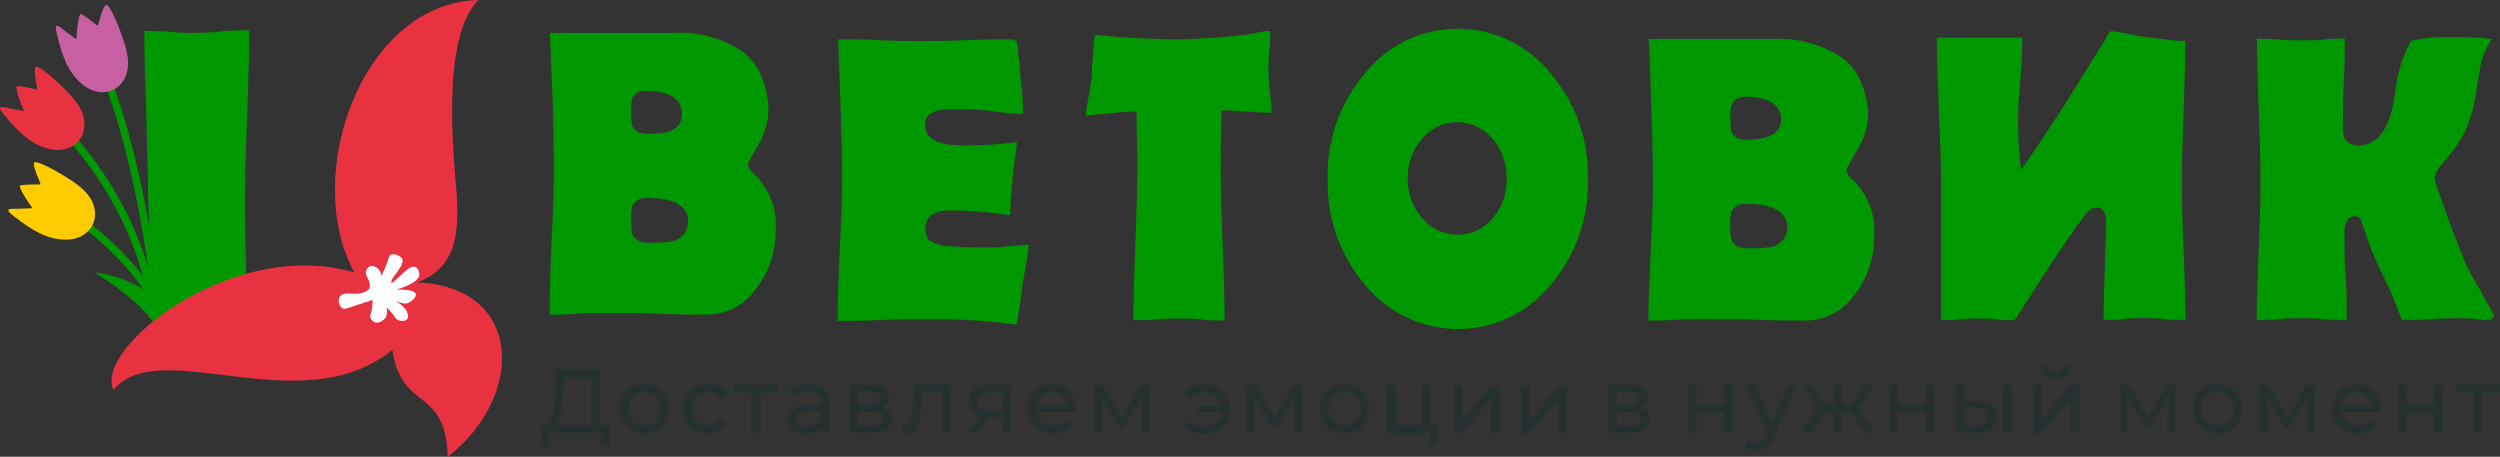 <?xml version="1.0" encoding="UTF-8"?> <svg xmlns="http://www.w3.org/2000/svg" id="_Слой_2" data-name="Слой 2" width="500.85" height="91.5" viewBox="0 0 500.85 91.5"><rect x="0" y="0" width="500.85" height="91.5" fill="#333333" stroke="none"/><defs><style> .cls-1 { fill: #c760a0; } .cls-1, .cls-2, .cls-3, .cls-4, .cls-5, .cls-6 { stroke-width: 0px; } .cls-1, .cls-3, .cls-4, .cls-5, .cls-6 { fill-rule: evenodd; } .cls-2 { fill: #253030; } .cls-7 { fill: none; stroke: #009800; stroke-miterlimit: 22.93; stroke-width: 1.5px; } .cls-3 { fill: #009800; } .cls-4 { fill: #e83242; } .cls-5 { fill: #fefefe; } .cls-6 { fill: #fecc00; } </style></defs><g id="_Слой_1-2" data-name="Слой 1"><path class="cls-3" d="m405.19,7.53h-17.17c0,4.72.2,9.5.41,14.22.2,4.72.4,9.75.43,14.6v27.79c1.14,0,2.33,0,3.47-.15,1.14-.15,2.53-.18,3.75-.18s2.53,0,3.92.18c1.39.18,2.38.15,3.57.15.21-.23.4-.49.56-.76,3.39-5.33,6.84-10.71,10.43-15.94.94-1.36,1.9-2.75,2.91-4.04.58-.71,1.42-1.84,2.53-1.84,1.47,0,1.9,1.39,1.9,2.53,0,3.31-.13,6.64-.23,9.95-.1,3.31-.23,6.57-.23,9.85v.18c1.24,0,2.53,0,3.72-.15,1.19-.15,2.76-.18,4.13-.18s2.96,0,4.43.18c1.47.18,2.76.15,4.13.15,0-4.52-.2-9.09-.38-13.62-.18-4.52-.35-9.27-.35-13.89s.18-9.68.35-14.48c.18-4.8.33-9.27.35-13.89h-.28c-.91,0-1.87,0-2.78-.18l-4.63-.56c-1.34-.15-2.76-.48-4.08-.73-1.08-.24-2.18-.4-3.29-.48-.26.35-.49.72-.68,1.11-.56,1.01-1.24,2.05-1.85,3.03l-4.15,6.69c-2.91,4.7-5.98,9.35-9.06,13.92l-2.13,3.06c-.69-5.49-.78-11.04-.25-16.55.25-3.18.51-6.49.51-9.7v-.28h.05Z"></path><path class="cls-3" d="m370.65,32.56l.33-.56,1.29-2.3c1.16-1.9,1.85-4.05,2-6.27,0-2.31-.46-4.61-1.34-6.74-.78-1.99-2.07-3.73-3.75-5.05-4.1-2.75-8.97-4.1-13.9-3.84h-24.97c.15,3.49.3,6.97.41,10.46.2,6.11.43,12.3.43,18.42,0,4.62-.25,9.3-.46,13.92-.2,4.62-.46,9.09-.46,13.62,1.85,0,3.7,0,5.54-.18,1.85-.18,3.9-.15,5.85-.15,3.37,0,6.73,0,10.13.15,3.39.15,6.74.18,10.13.18,1.88-.03,3.73-.5,5.39-1.38,1.66-.88,3.1-2.14,4.18-3.68,2.67-3.34,4.09-7.5,4.03-11.77.17-2.06-.12-4.14-.84-6.08-.72-1.94-1.86-3.7-3.34-5.16-.72-.49-1.22-1.25-1.39-2.1l.71-1.41.03-.08Zm-20.99-13.19c3.11,0,7.17.76,7.17,4.65,0,3.51-4.3,3.97-6.94,3.97-.59.06-1.19-.05-1.72-.31-.53-.27-.97-.69-1.27-1.2-.19-.9-.27-1.81-.23-2.73-.05-.92.03-1.83.23-2.73.23-.52.62-.96,1.12-1.26.49-.29,1.07-.43,1.64-.38Zm8.43,26.3c-.03.98-.42,1.91-1.09,2.62-.67.71-1.58,1.15-2.55,1.25-1.41.18-2.83.25-4.25.2-.61.07-1.23-.02-1.8-.26-.56-.24-1.05-.63-1.42-1.13-.29-1.01-.4-2.06-.33-3.11-.07-.99.01-1.99.23-2.96.33-.5.8-.9,1.35-1.16.55-.25,1.16-.34,1.76-.26,3.19-.05,8.1.58,8.1,4.8Z"></path><path class="cls-3" d="m318.11,35.9c.23-7.82-2.48-15.44-7.6-21.37-2.23-2.74-5.04-4.95-8.24-6.47-3.19-1.52-6.69-2.3-10.22-2.3s-7.03.79-10.22,2.3c-3.19,1.52-6.01,3.73-8.24,6.47-5.12,5.93-7.83,13.55-7.6,21.37-.22,7.8,2.49,15.39,7.6,21.3,2.24,2.72,5.06,4.92,8.26,6.42,3.19,1.51,6.68,2.29,10.22,2.29s7.02-.78,10.22-2.29c3.19-1.51,6.01-3.7,8.26-6.42,5.1-5.91,7.8-13.5,7.57-21.3m-16.28,0c.07,2.86-.93,5.65-2.79,7.83-.86,1.04-1.94,1.88-3.17,2.45-1.23.57-2.57.85-3.92.84-1.36,0-2.7-.31-3.93-.89-1.23-.59-2.31-1.44-3.16-2.49-1.88-2.17-2.89-4.96-2.84-7.83-.07-2.89.92-5.71,2.79-7.93.85-1.06,1.94-1.92,3.17-2.51,1.23-.59,2.58-.9,3.95-.9s2.71.31,3.95.9c1.23.59,2.31,1.45,3.17,2.51,1.88,2.25,2.88,5.11,2.79,8.03Z"></path><path class="cls-3" d="m219.34,6.95c-.3,2.73-.56,5.48-.61,8.24-.18,1.62-.53,3.39-.79,5.05-.18.96-.33,1.92-.46,2.91,2.91-.28,5.85-.58,8.79-.81h1.44v1.47c0,3.11.13,6.24.13,9.37,0,5.2-.18,10.43-.38,15.64-.2,5.2-.38,10.23-.41,15.33,1.44,0,2.91,0,4.36-.15,1.44-.15,3.09-.18,4.63-.18s3.27,0,4.89.2c1.62.2,2.94.18,4.41.18,0-5.05-.2-10.28-.4-15.38-.2-5.1-.38-10.43-.38-15.64,0-3.21,0-6.42.15-9.62v-1.44h1.44c2.53.15,4.81.28,7.19.45h1.42c0-1.16-.18-2.37-.3-3.51-.19-1.47-.31-2.94-.35-4.42,0-1.57,0-3.13.2-4.67.2-1.54.15-2.53.18-3.74h-1.06l-3.24.66c-2.53.28-5.06.53-7.6.73-1.6,0-3.24.25-4.86.25-6.14.07-12.28-.23-18.38-.91"></path><path class="cls-3" d="m203.71,28.47l-2.53.28c-2.04.23-4.1.35-6.15.35-1.69.07-3.38.02-5.06-.15-2.23-.3-4.63-1.29-4.63-3.89s2.28-2.96,4.15-3.16h3.9c2.09.03,4.18.19,6.25.48,1.75.23,3.52.38,5.29.43v-1.69c0-1.72-.28-3.44-.43-5.05-.15-1.62-.28-3.41-.46-5.05-.03-.71-.12-1.42-.25-2.12-.15-.71-.38-1.01-1.14-1.01-2.96,0-5.92,0-8.89.15-2.96.15-5.95.18-8.91.18s-5.87,0-8.79-.18c-2.91-.18-5.47-.15-8.18-.15.15,3.39.3,6.75.41,10.1.18,5.96.41,12,.41,17.99,0,4.75-.23,9.55-.46,14.3-.23,4.75-.43,9.35-.43,14,2.89,0,5.77,0,8.63-.18,2.86-.18,5.95-.15,8.91-.15,5.87-.11,11.75.23,17.57,1.01.26.02.52.02.79,0,.43-2.75.89-5.56,1.19-8.31.23-1.39.48-2.78.73-4.14.24-1.15.39-2.31.46-3.49-1.16,0-2.35.15-3.49.28-1.14.13-2.86.28-4.25.28-2.53,0-5.34,0-7.98-.25-1.46,0-2.9-.39-4.15-1.14-.3-.34-.53-.75-.67-1.18-.14-.43-.19-.89-.14-1.35,0-2.7,2.53-3.49,4.74-3.49,3.13-.03,6.26.16,9.37.56l2.53.35h.35c0-2.53.25-5.05.48-7.58.09-1.29.25-2.57.48-3.84.15-1.01.33-2.12.35-3.18"></path><path class="cls-3" d="m110.13,63.03c1.85,0,3.7,0,5.55-.18,1.85-.18,3.9-.15,5.85-.15,3.37,0,6.74,0,10.13.15,3.39.15,6.71.18,10.13.18,1.88-.03,3.73-.5,5.39-1.38,1.66-.88,3.09-2.14,4.18-3.68,2.67-3.34,4.09-7.5,4.03-11.77.16-2.06-.13-4.14-.85-6.08-.72-1.94-1.86-3.7-3.33-5.16-.72-.49-1.23-1.24-1.42-2.1l.73-1.41.33-.56,1.29-2.3c1.1-1.93,1.72-4.1,1.82-6.32,0-2.32-.45-4.62-1.34-6.77-.76-1.98-2.03-3.72-3.67-5.05-4.05-2.76-8.9-4.11-13.8-3.87h-24.97c.15,3.49.28,6.97.41,10.46.33,6.14.33,12.28.33,18.44,0,4.62-.23,9.3-.46,13.92-.23,4.62-.33,9.09-.33,13.62m19.32-44.82c3.11,0,7.17.76,7.17,4.65s-4.33,3.94-6.94,3.94c-.6.07-1.2-.04-1.73-.31-.53-.27-.98-.69-1.28-1.2v-.13c-.2-.89-.28-1.81-.23-2.73-.05-.91.02-1.83.2-2.73.26-.51.67-.92,1.17-1.19.5-.27,1.07-.37,1.64-.3Zm.3,21.45c3.22,0,8.13.63,8.13,4.83-.02.99-.4,1.93-1.07,2.66-.67.73-1.59,1.18-2.57,1.28-1.4.18-2.82.25-4.23.2-.61.07-1.23-.02-1.8-.26-.57-.24-1.06-.63-1.42-1.13-.29-1.01-.4-2.06-.33-3.11-.07-.99.01-1.99.23-2.96.31-.52.77-.94,1.31-1.21.54-.27,1.15-.38,1.75-.31Z"></path><path class="cls-3" d="m452.23,64.09c1.39,0,2.79,0,4.15-.15,1.37-.15,2.96-.18,4.43-.18s3.24,0,4.86.18c1.62.18,2.99.15,4.48.15.01-.06.01-.12,0-.18,0-2.83,0-5.68-.23-8.51-.23-2.83-.23-5.73-.23-8.59,0-1.39.25-3.49,2.1-3.49.27,0,.52.08.75.22.23.14.41.33.54.57v.3c.66,1.82,1.29,3.64,1.9,5.46.94,2.22,2,4.42,3.04,6.62,1.11,2.27,2.08,4.59,2.91,6.97.05.22.13.43.23.63,1.87,0,3.8,0,5.7-.15,1.9-.15,4.13-.18,6.18-.18,1.06,0,2.13,0,3.19.18,1.06.18,1.85.15,2.79.15l.3-.35c.15-.18.27-.37.38-.58l-3.92-6.95c-.53-.93-1.14-1.97-1.62-2.93-1.49-3.66-2.99-7.38-4.3-11.12l-1.52-4.4c-.27-.66-.46-1.35-.58-2.05,0-1.26,1.52-2.96,2.3-3.84,1.63-1.78,2.97-3.8,3.98-5.99.79-1.92,1.4-3.9,1.8-5.94l1.06-6.54c.18-1.21.56-2.37,1.11-3.46.34-.74.74-1.45,1.19-2.12-2.58-.31-5.18-.45-7.77-.4-2.81-.1-5.63.15-8.38.73-1.69,3.07-2.75,6.45-3.14,9.93-.51,4.14-1.92,11.04-7.34,11.04-.57.06-1.15-.05-1.67-.31-.51-.26-.94-.67-1.22-1.18-.26-.87-.36-1.77-.3-2.68,0-2.96,0-5.96.2-8.94.2-2.98.18-5.53.18-8.29-1.27,0-2.53,0-3.85.18-1.32.18-3.22.18-4.84.18s-3.19,0-4.78-.18c-1.6-.18-2.73,0-4.13-.15,0,4.72.18,9.5.35,14.22.18,4.72.35,9.85.35,14.78s-.18,9.27-.38,13.89c-.2,4.62-.35,9.09-.38,13.62l.13-.18Z"></path><path class="cls-2" d="m500.85,78.64h-3.55v8.06h-1.75v-8.06h-3.52v-1.52h8.81v1.52Zm-20.43-1.52h1.75v4.07h5.47v-4.07h1.75v9.57h-1.75v-4.02h-5.47v4.02h-1.75v-9.57Zm-8.38,1.36c-.77-.02-1.52.25-2.1.76-.56.52-.91,1.23-.99,2h6.18c-.07-.76-.43-1.46-.99-1.97-.28-.26-.62-.47-.98-.6-.37-.13-.75-.2-1.14-.18h.03Zm4.76,3.49c0,.17,0,.34,0,.51h-7.8c.09.8.49,1.54,1.11,2.05.68.52,1.52.79,2.38.76.52.02,1.03-.07,1.51-.26.48-.2.9-.49,1.25-.87l.96,1.11c-.44.51-1,.91-1.62,1.16-.78.3-1.62.44-2.45.4-.84-.04-1.66-.25-2.41-.62-.76-.4-1.39-1.01-1.82-1.74-.43-.77-.65-1.64-.63-2.53-.01-.88.2-1.75.61-2.53.4-.73.99-1.34,1.72-1.74.77-.43,1.65-.65,2.53-.63.89-.02,1.76.2,2.53.63.72.41,1.31,1.01,1.7,1.74.41.78.61,1.65.61,2.53l-.18.05Zm-13.02-4.85v9.57h-1.57v-7l-3.6,5.91h-.81l-3.54-5.91v7h-1.52v-9.57h1.8l3.77,6.47,3.87-6.47h1.6Zm-19.5,8.16c.57.01,1.14-.13,1.65-.4.5-.28.9-.7,1.16-1.21.27-.55.41-1.15.41-1.76s-.14-1.21-.41-1.76c-.26-.5-.66-.92-1.16-1.19-.5-.29-1.07-.43-1.65-.43-.59,0-1.16.14-1.67.43-.49.28-.89.69-1.16,1.19-.27.55-.41,1.15-.41,1.76s.14,1.21.41,1.76c.27.51.68.93,1.18,1.22.5.29,1.08.42,1.65.4Zm0,1.54c-.88,0-1.75-.22-2.53-.63-.74-.41-1.36-1.03-1.77-1.77-.44-.77-.68-1.64-.68-2.53s.23-1.76.68-2.53c.41-.74,1.02-1.35,1.77-1.74.78-.4,1.65-.61,2.53-.61s1.75.21,2.53.61c.75.4,1.36,1,1.77,1.74.44.77.68,1.64.68,2.53s-.23,1.76-.68,2.53c-.41.74-1.03,1.35-1.77,1.77-.79.42-1.67.63-2.56.63h.03Zm-8.43-9.7v9.57h-1.57v-7l-3.6,5.91h-.73l-3.57-5.91v7h-1.6v-9.57h1.8l3.77,6.47,3.87-6.47h1.62Zm-24.05-1.26c-.75.05-1.48-.18-2.08-.63-.25-.24-.44-.53-.57-.84-.13-.32-.19-.66-.19-1h1.19c0,.2.03.4.11.58.08.18.2.35.35.48.33.29.76.43,1.19.4.43.02.86-.12,1.19-.4.15-.13.27-.3.35-.48.08-.18.13-.38.13-.58h1.29c.01.35-.05.69-.19,1.01-.14.32-.34.6-.6.84-.6.45-1.35.68-2.1.63h-.08Zm-4.48,1.26h1.75v6.97l5.87-6.97h1.6v9.57h-1.77v-6.85l-5.87,6.97h-1.6l.03-9.7Zm-11.65,8.29c.64.05,1.27-.12,1.8-.48.21-.18.37-.4.47-.65.1-.25.15-.52.13-.79.02-.26-.02-.53-.13-.77-.11-.24-.27-.46-.48-.62-.54-.32-1.17-.47-1.8-.43h-2.18v3.76l2.18-.03Zm5.6-8.29h1.72v9.57h-1.72v-9.57Zm-5.06,3.26c.99-.07,1.97.23,2.76.83.33.28.58.64.75,1.04.17.4.24.83.21,1.26.02.45-.06.9-.24,1.31-.18.41-.46.78-.8,1.06-.87.62-1.92.92-2.99.83h-4.03v-9.6h1.72v3.23l2.61.02Zm-17.72-3.26h1.75v4.07h5.47v-4.07h1.75v9.57h-1.75v-4.02h-5.47v4.02h-1.75v-9.57Zm-7.6,5.53h-1.87v4.04h-1.72v-4.04h-1.87l-2.53,4.04h-2.05l3.29-5.05-3.04-4.62h1.85l2.53,4.04h1.9v-4.04h1.72v4.04h1.9l2.53-4.04h1.87l-3.04,4.65,3.29,5.05h-2.08l-2.68-4.07Zm-10.89-5.53l-4.66,10.53c-.3.8-.79,1.51-1.44,2.07-.59.41-1.29.61-2,.58-.46,0-.92-.07-1.37-.2-.41-.13-.79-.37-1.09-.68l.73-1.29c.46.45,1.08.7,1.72.71.38,0,.75-.11,1.06-.33.35-.32.62-.72.79-1.16l.3-.66-4.25-9.57h1.82l3.34,7.58,3.32-7.58h1.72Zm-21.85,0h1.75v4.07h5.47v-4.07h1.75v9.57h-1.75v-4.02h-5.47v4.02h-1.75v-9.57Zm-11.52,8.24c.57.04,1.14-.08,1.65-.33.18-.12.32-.28.41-.47.09-.19.13-.4.12-.62.02-.21-.02-.41-.1-.6-.08-.19-.21-.36-.38-.48-.47-.29-1.02-.43-1.57-.38h-2.91v2.88h2.79Zm-2.79-4.12h2.53c.53.03,1.06-.1,1.52-.35.17-.12.3-.28.39-.46.09-.19.13-.39.12-.6,0-.91-.66-1.36-2.03-1.36h-2.53v2.78Zm4.84.48c.55.09,1.04.38,1.39.82.35.43.52.98.49,1.53.01.38-.07.76-.23,1.09-.17.34-.42.63-.73.85-.85.51-1.84.75-2.84.68h-4.61v-9.57h4.46c.89-.03,1.77.19,2.53.63.24.17.45.38.61.63.16.25.27.53.32.82.05.29.05.59-.02.88-.06.29-.18.56-.35.8-.26.36-.61.65-1.01.83Zm-23.95-4.5h1.75v6.97l5.9-6.97h1.57v9.57h-1.75v-6.95l-5.87,6.97h-1.6v-9.6Zm-13.5,0h1.75v6.97l5.87-6.97h1.6v9.57h-1.75v-6.95l-5.87,6.97h-1.6v-9.6Zm-3.19,8.06v3.81h-1.65v-2.3h-8.61v-9.68h1.75v8.06h5.27v-8.06h1.72v8.06l1.52.1Zm-18.69,0c.58.01,1.16-.13,1.67-.4.48-.29.88-.71,1.14-1.21.28-.54.43-1.14.43-1.76s-.15-1.21-.43-1.76c-.26-.5-.65-.91-1.14-1.19-.51-.29-1.09-.43-1.67-.43-.58,0-1.14.14-1.65.43-.5.27-.91.68-1.16,1.19-.28.54-.43,1.14-.43,1.76s.15,1.21.43,1.76c.26.51.67.93,1.16,1.21.49.27,1.04.41,1.6.4h.05Zm0,1.54c-.88,0-1.75-.22-2.53-.63-.75-.41-1.37-1.03-1.8-1.77-.42-.78-.64-1.64-.64-2.53s.22-1.75.64-2.53c.42-.74,1.04-1.35,1.8-1.74.78-.4,1.65-.61,2.53-.61s1.75.21,2.53.61c.74.41,1.36,1.01,1.77,1.74.42.78.64,1.64.64,2.53s-.22,1.75-.64,2.53c-.42.74-1.03,1.35-1.77,1.77-.8.42-1.68.64-2.58.63h.05Zm-8.43-9.7v9.57h-1.62v-7l-3.6,5.91h-.76l-3.55-5.91v7h-1.6v-9.57h1.8l3.77,6.47,3.87-6.47h1.67Zm-19.65,0c.93-.02,1.84.2,2.66.63.77.39,1.42.99,1.85,1.74.44.77.68,1.64.68,2.53s-.23,1.76-.68,2.53c-.44.74-1.08,1.35-1.85,1.74-.82.43-1.73.65-2.66.63-.78.01-1.55-.12-2.28-.38-.66-.26-1.26-.65-1.75-1.16l1.01-1.01c.39.38.85.67,1.35.87.5.2,1.04.29,1.58.27.87.02,1.72-.27,2.41-.81.67-.52,1.1-1.28,1.22-2.12h-4.76v-1.26h4.79c-.13-.8-.57-1.53-1.22-2.02-.67-.53-1.5-.8-2.36-.78-.54-.01-1.08.09-1.58.29-.5.2-.96.5-1.35.87l-1.01-.98c.48-.52,1.08-.93,1.75-1.19.68-.28,1.41-.44,2.15-.48l.05.1Zm-11.04,0v9.57h-1.57v-7l-3.6,5.91h-.76l-3.54-5.91v7h-1.6v-9.57h1.8l3.75,6.47,3.9-6.47h1.62Zm-19.45,1.36c-.77-.03-1.52.25-2.1.76-.56.52-.91,1.23-.99,2h6.18c-.07-.76-.44-1.47-1.01-1.97-.28-.27-.62-.48-.98-.61-.37-.13-.76-.19-1.14-.17h.05Zm4.73,3.49c.01.17.01.34,0,.51h-7.87c.04.4.15.79.35,1.14.19.35.45.66.77.91.68.52,1.52.79,2.38.76.51.02,1.03-.07,1.5-.27.48-.2.9-.49,1.26-.87l.96,1.11c-.44.51-1,.9-1.62,1.16-.69.27-1.43.41-2.18.4-.93,0-1.85-.21-2.68-.63-.76-.4-1.39-1.01-1.82-1.74-.44-.77-.66-1.64-.66-2.53,0-.88.21-1.75.63-2.53.4-.73.99-1.34,1.72-1.74.77-.43,1.65-.65,2.53-.63.88-.01,1.76.2,2.53.63.71.41,1.29,1.01,1.67,1.74.37.81.54,1.69.48,2.58h.05Zm-19.65-1.44c-.02.27.02.53.13.78.11.25.27.46.48.63.54.36,1.18.53,1.82.48h2.66v-3.79h-2.53c-1.74,0-2.61.63-2.61,1.9h.05Zm6.66-3.41v9.57h-1.57v-3.03h-3.04l-2.1,3.03h-1.87l2.35-3.26c-.66-.17-1.24-.56-1.67-1.09-.46-.67-.66-1.48-.56-2.29.1-.8.49-1.55,1.09-2.08.92-.62,2.01-.92,3.11-.86h4.25Zm-12,0v9.57h-1.75v-8.06h-4.18v2.12c-.04,1.08-.16,2.17-.35,3.23-.13.74-.41,1.45-.84,2.07-.18.26-.42.46-.71.6-.28.14-.6.2-.91.18-.36,0-.72-.06-1.06-.15v-1.46h.46c.22,0,.44-.05.63-.16.19-.11.35-.27.46-.47.24-.47.4-.99.46-1.52,0-.58.15-1.39.2-2.53l.18-3.54,7.42.1Zm-15.8,8.24c.56.04,1.12-.07,1.62-.33.18-.12.32-.28.41-.47.09-.19.13-.4.12-.62.02-.21-.02-.41-.1-.6-.08-.19-.21-.36-.38-.48-.47-.29-1.02-.43-1.57-.38h-2.96v2.88h2.86Zm-2.81-4.12h2.53c.53.03,1.06-.09,1.52-.35.17-.12.31-.28.4-.46.09-.19.14-.39.13-.6,0-.91-.68-1.36-2.05-1.36h-2.53v2.78Zm4.84.48c.55.09,1.05.38,1.39.81.35.43.52.98.48,1.54.02.38-.06.75-.22,1.09-.16.34-.41.63-.72.85-.85.51-1.84.75-2.84.68h-4.68v-9.57h4.46c.89-.03,1.76.19,2.53.63.31.19.56.46.73.78.17.32.25.68.23,1.04.02.47-.13.93-.41,1.31-.23.36-.57.65-.96.83Zm-15.19,3.76c.61.02,1.2-.14,1.72-.45.49-.29.86-.73,1.06-1.26v-1.39h-2.66c-1.47,0-2.2.51-2.2,1.49-.01.22.03.44.13.64.1.2.24.37.43.5.44.32.97.49,1.52.48Zm.48-8.46c1.11-.08,2.21.28,3.06.98.37.38.66.84.84,1.34.18.5.26,1.03.22,1.57v5.78h-1.67v-1.26c-.3.47-.73.83-1.24,1.04-.6.25-1.25.37-1.9.35-.91.03-1.8-.24-2.53-.78-.31-.24-.56-.55-.72-.91-.17-.35-.25-.74-.24-1.14-.02-.39.06-.77.22-1.13.16-.35.4-.67.7-.92.86-.58,1.9-.85,2.94-.76h2.76v-.35c.02-.32-.03-.63-.15-.93-.11-.3-.29-.56-.51-.79-.55-.42-1.23-.63-1.92-.58-.57,0-1.13.09-1.67.28-.5.16-.97.42-1.37.76l-.73-1.31c.52-.42,1.13-.73,1.77-.91.68-.21,1.39-.32,2.1-.33h.05Zm-6.13,1.62h-3.57v8.06h-1.75v-8.06h-3.52v-1.52h8.79l.05,1.52Zm-14.13,8.19c-.88,0-1.75-.22-2.53-.63-.76-.41-1.39-1.02-1.82-1.77-.42-.78-.64-1.64-.64-2.53s.22-1.75.64-2.53c.43-.74,1.06-1.35,1.82-1.74.78-.41,1.65-.63,2.53-.63.81-.01,1.61.17,2.33.53.67.34,1.22.87,1.6,1.52l-1.37.81c-.28-.44-.67-.8-1.14-1.04-.46-.24-.97-.36-1.49-.35-.58,0-1.16.14-1.67.43-.51.27-.92.68-1.19,1.19-.29.54-.44,1.15-.43,1.77,0,.62.14,1.22.43,1.77.27.5.69.91,1.19,1.19.51.28,1.09.42,1.67.4.52.01,1.03-.1,1.49-.33.46-.24.86-.6,1.14-1.04l1.32.83c-.37.65-.93,1.18-1.6,1.52-.71.41-1.51.63-2.33.63h.05Zm-12.66-1.54c.58.01,1.14-.13,1.65-.4.5-.28.9-.7,1.16-1.21.27-.55.4-1.15.4-1.76s-.14-1.21-.4-1.76c-.26-.5-.66-.92-1.16-1.19-.5-.29-1.07-.43-1.65-.43-.58,0-1.16.14-1.67.43-.49.28-.89.69-1.16,1.19-.27.55-.4,1.15-.4,1.76s.14,1.21.4,1.76c.27.51.68.93,1.18,1.22.5.29,1.08.42,1.65.4Zm0,1.54c-.88,0-1.75-.22-2.53-.63-.74-.41-1.36-1.03-1.77-1.77-.44-.77-.68-1.64-.68-2.53s.23-1.76.68-2.53c.41-.74,1.02-1.35,1.77-1.74.78-.41,1.65-.63,2.53-.63.88,0,1.75.21,2.53.63.75.4,1.36,1,1.77,1.74.44.77.68,1.64.68,2.53s-.23,1.76-.68,2.53c-.41.74-1.03,1.35-1.77,1.77-.78.42-1.65.63-2.53.63Zm-16.33-8.54c-.04,1.48-.18,2.96-.43,4.42-.08.94-.46,1.82-1.09,2.53h7.24v-9.63h-5.57l-.15,2.68Zm9.32,6.85v4.34h-1.7v-2.78h-10.43v2.78h-1.6v-4.34h.61c.81,0,1.37-.68,1.7-1.89.38-1.66.59-3.35.61-5.05v-4.07h8.91v11.09l1.9-.08Z"></path><path class="cls-3" d="m49.92,6.06c-1.72,0-3.47,0-5.19.2-1.72.2-3.7.33-5.52.33s-3.52,0-5.24-.2-3.42-.18-5.06-.18c0,5.91.23,11.87.43,17.68,0,3.49.23,6.97.28,10.48,0,2.53,0,5.05.15,7.43l.79,23.24c5.59-4.3,11.98-7.48,18.79-9.35l-.3-13.74c0-5.99.23-12,.43-17.96.2-5.96.46-11.9.46-17.68v-.25Z"></path><path class="cls-7" d="m21.12,15.34c3.94,8.98,8.25,27.45,9.82,42.84"></path><path class="cls-7" d="m13.68,26.98s14.66,14.68,17.32,36.45"></path><path class="cls-7" d="m13.75,42.69s11.96,7.15,18.31,19.31"></path><path class="cls-1" d="m25.58,13.85c.26-1.53-.08-3.12-.42-4.45-.39-1.56-2.7-7.92-3.84-8.48-.52.29-.88,1.49-1.09,2.08-.18.52-.51,1.93-.67,2.18-.67-.5-2.76-2.25-3.4-2.38-.49.36-.69,3.04-.76,3.85-.04.48,0,.82-.13,1.2-.65-.47-1.3-.95-1.95-1.42-1.1-.82-2.45-2.22-2.07-.3.06.33.14.69.22,1.03.92,3.66,2.08,7.57,5.38,10.02,3.55,2.63,7.97,1.13,8.72-3.34"></path><path class="cls-1" d="m16.48,3.81c-.49,1.96-.69,5.94-.29,7.94,1.61,7.98,7.27,6.74,8.25,3.01.35-1.32.11-2.71-.52-3.94-1.09-2.14-5.07-5.67-7.44-7.01"></path><path class="cls-1" d="m17.64,16.88l-1.18-1.92c-.82-1.63-1.06-3.35-1.16-5.12-.09-1.53.47-.68-3.2-3.43-.17.92,1.08,4.22,1.54,5.34.73,1.78,2.02,3.81,4,5.13"></path><path class="cls-1" d="m20.24,5.73c1.34,1.22,2.57,2.13,3.63,3.69.3.44.5.96.83,1.32.05-.72-.93-3.5-1.27-4.35-.37-.94-1.5-3.64-2.09-4.28-.47,1.24-.99,2.38-1.11,3.62"></path><path class="cls-4" d="m16.65,23.09c-.44-1.49-1.44-2.77-2.32-3.82-1.03-1.23-5.89-5.94-7.17-5.94-.34.49-.14,1.73-.07,2.35.06.55.38,1.96.35,2.26-.82-.16-3.47-.81-4.1-.65-.28.54.7,3.04,1,3.8.17.45.36.74.41,1.14-.79-.14-1.58-.28-2.38-.43-1.35-.25-3.18-.93-1.99.64.2.26.43.56.65.82,2.43,2.89,5.18,5.9,9.23,6.66,4.34.81,7.66-2.48,6.38-6.82"></path><path class="cls-4" d="m4.08,18.05c.42,1.98,1.97,5.64,3.22,7.27,4.94,6.47,9.49,2.88,8.73-.9-.27-1.34-1.09-2.48-2.19-3.32-1.91-1.45-7.05-2.88-9.76-3.05"></path><path class="cls-4" d="m10.83,29.28l-1.9-1.21c-1.45-1.1-2.41-2.55-3.28-4.1-.75-1.34.12-.82-4.38-1.69.25.9,2.82,3.32,3.72,4.13,1.43,1.28,3.48,2.54,5.84,2.87"></path><path class="cls-4" d="m8.29,18.13c1.74.51,3.25.79,4.88,1.73.46.27.87.64,1.33.82-.27-.67-2.37-2.74-3.04-3.35-.74-.68-2.94-2.61-3.75-2.93.12,1.32.15,2.57.58,3.74"></path><path class="cls-6" d="m18.25,39.96c-.75-1.36-2.01-2.39-3.1-3.22-1.28-.97-7.05-4.52-8.29-4.24-.23.55.24,1.72.44,2.31.18.52.8,1.83.83,2.13-.84.02-3.56-.03-4.14.26-.16.59,1.35,2.81,1.8,3.49.27.4.51.65.65,1.02-.8.04-1.61.07-2.41.1-1.37.05-3.31-.21-1.8,1.06.25.21.54.46.82.66,3,2.29,6.34,4.62,10.46,4.48,4.41-.15,6.94-4.09,4.74-8.05"></path><path class="cls-6" d="m4.88,37.77c.84,1.84,3.15,5.08,4.72,6.39,6.23,5.24,9.89.74,8.32-2.79-.55-1.25-1.6-2.19-2.86-2.76-2.19-1-7.5-1.28-10.19-.85"></path><path class="cls-6" d="m13.92,47.27l-2.12-.77c-1.65-.76-2.91-1.96-4.1-3.29-1.02-1.15-.06-.83-4.64-.69.45.83,3.47,2.63,4.53,3.22,1.68.94,3.95,1.72,6.32,1.52"></path><path class="cls-6" d="m9.01,36.94c1.81.12,3.34.06,5.14.62.51.16.99.44,1.47.51-.41-.6-2.91-2.16-3.7-2.61-.87-.5-3.44-1.91-4.3-2.05.41,1.26.71,2.47,1.39,3.52"></path><path class="cls-3" d="m33.45,70.26c-1.41-6.68-8.86-12.1-14.57-15.71,8.08.99,16.04,6.07,16.43,12.75l-.04,1.44c-.05.5-1.57,1.09-1.82,1.52"></path><path class="cls-4" d="m78.61,70.1c1.95,12.63,10.66,7.15,11.09,21.4,15.57-12.05,15.19-34.08-6.15-34.91,8.15-2.98,8.51-10.36,7.85-18.87-.46-5.89-3.14-30.31,4.46-37.72-23.24.53-35.57,35.09-24.86,54.59-24.33-7.2-52.31,15.16-48.26,23.54,9.14-11.27,37.55,6.77,55.88-8.03"></path><path class="cls-5" d="m74.61,60.07c.07,1.13-.1,2.27-.51,3.33,0,0,.84,2.53,3.06.38,0,0,.53-.48.33-2.17.66.64,1.26,1.36,1.77,2.12.35.76,3.65,1.21,2.03-1.72-.6-.71-1.31-1.32-2.1-1.82,0,0,1.62.91,2.53.53.91-.38,2.86-2.05.4-2.53-.89-.12-1.79-.19-2.68-.2,1.25-.32,2.45-.84,3.54-1.52,1.52-1.21.94-1.69.84-2.27-.1-.58-.94-1.16-1.92-.43-.99.73-2.96,2.73-3.47,2.96,0,0-.23-.45.58-1.49.81-1.04,2.18-2.85,1.44-3.59-.73-.73-2.18-1.09-2.53-.15-.4,1.32-.92,2.61-1.54,3.84.01-.43-.12-.85-.36-1.2-.25-.35-.6-.61-1.01-.75-1.44-.53-1.85,1.09-1.67,1.64.18.56,1.09,1.64.63,2.85-2.15,2-4.91,0-5.93,1.62-.48.71,0,2.53,1.19,2.35,0,0,2.53-.78,3.98-1.29.48-.11.95-.28,1.39-.51"></path></g></svg> 